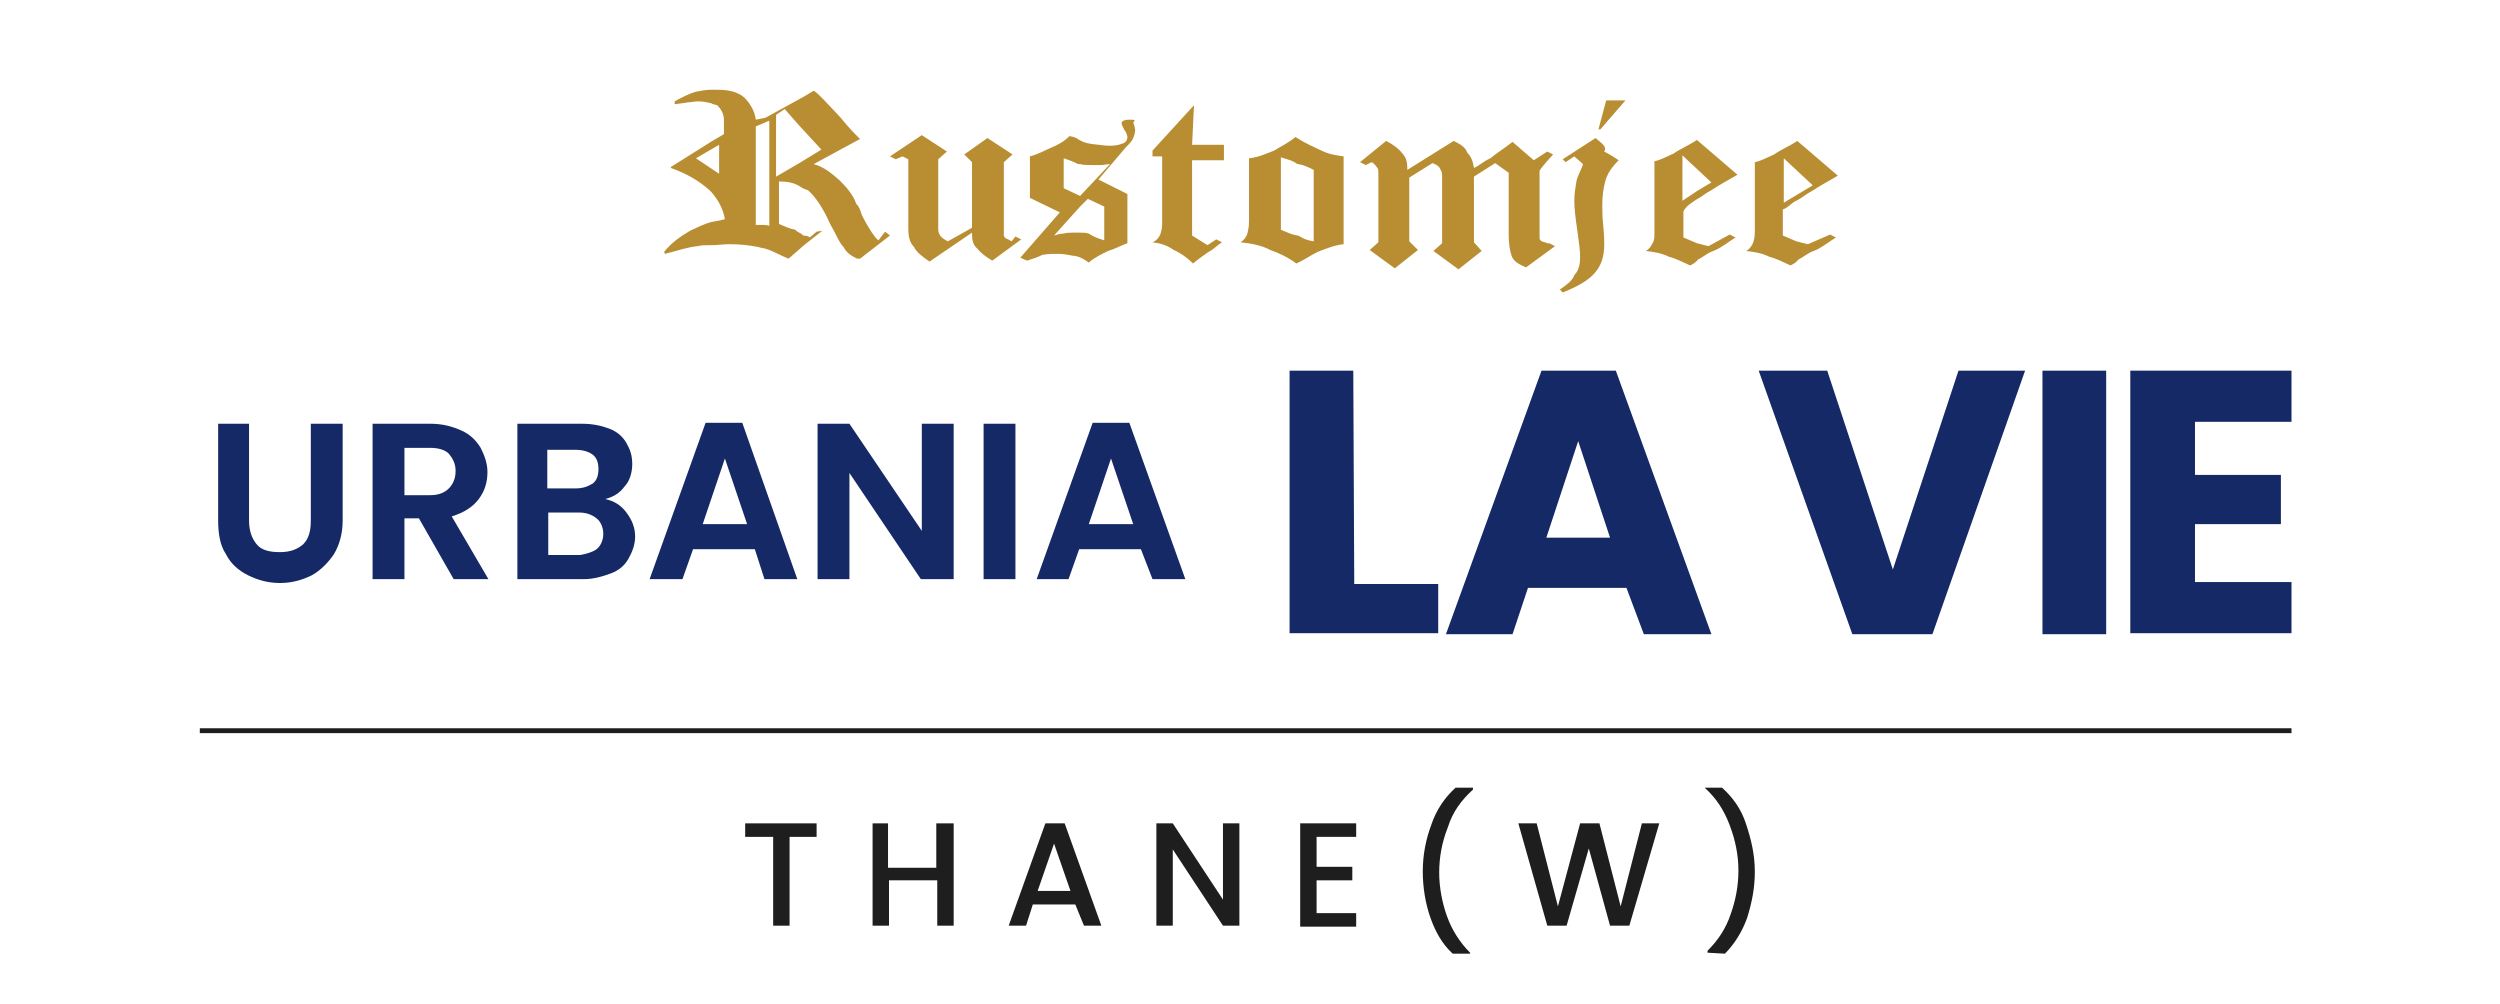 <?xml version="1.0" encoding="utf-8"?>
<!-- Generator: Adobe Illustrator 25.4.1, SVG Export Plug-In . SVG Version: 6.00 Build 0)  -->
<svg version="1.1" id="Layer_1" xmlns="http://www.w3.org/2000/svg" xmlns:xlink="http://www.w3.org/1999/xlink" x="0px" y="0px"
	 viewBox="0 0 259 104" style="enable-background:new 0 0 259 104;" xml:space="preserve">
<style type="text/css">
	.st0{fill:#1E1E1E;}
	.st1{fill:none;stroke:#1E1E1E;stroke-width:0.505;stroke-miterlimit:10;}
	.st2{fill:#B98E33;}
	.st3{fill:#142966;}
</style>
<g>
	<g>
		<path class="st0" d="M84.6,85.3v1.4h-2.8v9.2h-1.7v-9.2h-2.9v-1.4H84.6z"/>
		<path class="st0" d="M98.8,85.3v10.6h-1.7v-4.7h-5v4.7h-1.7V85.3H92v4.6h5v-4.6H98.8z"/>
		<path class="st0" d="M111.4,93.7H107l-0.7,2.2h-1.8l3.8-10.6h2l3.8,10.6h-1.8L111.4,93.7z M110.9,92.3l-1.7-4.9l-1.7,4.9H110.9z"
			/>
		<path class="st0" d="M128.4,95.9h-1.7l-5.2-7.9v7.9h-1.7V85.3h1.7l5.2,7.9v-7.9h1.7V95.9z"/>
		<path class="st0" d="M136.4,86.7v3.1h3.7v1.4h-3.7v3.4h4.1V96h-5.8V85.3h5.8v1.4C140.5,86.7,136.4,86.7,136.4,86.7z"/>
		<path class="st0" d="M148.2,95.1c-0.5-1.4-0.8-3.1-0.8-4.8c0-1.7,0.3-3.3,0.9-4.9c0.5-1.5,1.4-2.8,2.5-3.8h1.8v0.2
			c-1.2,1.1-2.1,2.3-2.6,3.9c-0.6,1.5-0.9,3.1-0.9,4.7c0,1.5,0.3,3.1,0.8,4.5s1.3,2.7,2.4,3.8v0.1h-1.8
			C149.4,97.8,148.7,96.5,148.2,95.1z"/>
		<path class="st0" d="M171.9,85.3l-3.1,10.6h-2l-2.2-8l-2.3,8h-2l-3-10.6h1.9l2.2,8.6l2.3-8.6h2l2.2,8.6l2.2-8.6H171.9z"/>
		<path class="st0" d="M176.9,98.7v-0.2c1.1-1.1,1.9-2.3,2.4-3.8c0.5-1.4,0.8-2.9,0.8-4.5s-0.3-3.1-0.9-4.7s-1.4-2.8-2.6-3.9l0,0
			h1.8c1.1,1,2,2.2,2.5,3.8c0.5,1.5,0.9,3.1,0.9,4.9c0,1.7-0.3,3.2-0.8,4.8c-0.5,1.4-1.3,2.7-2.3,3.7L176.9,98.7L176.9,98.7z"/>
	</g>
</g>
<line class="st1" x1="20.7" y1="75.7" x2="237.4" y2="75.7"/>
<g>
	<g>
		<path class="st2" d="M123.7,10.9l-4.3,4.7v0.6h1v6.9c0,0.6-0.1,0.9-0.2,1.2c-0.1,0.2-0.3,0.6-0.8,0.8c0.8,0.1,1.5,0.3,2.2,0.8
			c0.7,0.3,1.4,0.8,2,1.4c0.7-0.6,1.2-0.9,1.6-1.2c0.6-0.3,0.9-0.7,1.4-1l-0.6-0.3l-0.9,0.6l-1.6-1v-7.8h3.3v-1.6h-3.3L123.7,10.9z
			 M111.9,20.3L111.9,20.3l-1.7-0.8v-3.1c0.6,0.2,0.9,0.3,1.5,0.6c0.1,0,0.1,0,0.2,0c0.3,0.1,0.8,0.1,1.4,0.1c0.2,0,0.3,0,0.8,0
			c0.2,0,0.7-0.1,0.9-0.1L111.9,20.3z M114.4,21.4v3.5c-0.6-0.2-1-0.3-1.6-0.7c-0.3-0.1-0.7-0.1-1-0.1c-0.1,0-0.3,0-0.6,0
			c-0.3,0-0.7,0-1,0.1c-0.3,0-0.7,0.1-1,0.2l2.7-3l0.8-0.8L114.4,21.4z M117,12.4c-0.2,0-0.3,0-0.6,0.1c-0.2,0.1-0.2,0.2-0.2,0.3
			c0,0.1,0.1,0.3,0.3,0.7c0.2,0.2,0.3,0.6,0.3,0.7c0,0.2-0.1,0.6-0.6,0.7c-0.2,0.1-0.7,0.2-1.2,0.2s-1.2-0.1-2-0.2
			c-0.6-0.1-0.9-0.2-1.5-0.6c-0.2-0.1-0.6-0.2-0.7-0.2c-0.6,0.6-1.2,0.9-1.9,1.2c-0.7,0.3-1.4,0.7-2.2,0.9v4.3l3.1,1.5l-4.1,4.7
			l0.7,0.3c0.6-0.2,1-0.3,1.6-0.6c0.6-0.1,1-0.1,1.6-0.1s1,0.1,1.6,0.2h0.1c0.6,0.1,0.9,0.3,1.5,0.7c0.7-0.6,1.4-0.9,2-1.2
			c0.7-0.2,1.4-0.6,2-0.8v-5.1l-3-1.5l2.8-3.3c0.3-0.3,0.7-0.7,0.8-1c0.1-0.2,0.2-0.6,0.2-0.8s-0.1-0.6-0.2-0.8
			C117.7,12.4,117.5,12.4,117,12.4 M136.1,25c-0.6-0.1-1-0.2-1.6-0.6h-0.1c-0.6-0.1-1-0.3-1.7-0.6v-7.5c0.6,0.2,1.2,0.3,1.7,0.7h0.1
			c0.6,0.1,1,0.3,1.6,0.6V25z M134.4,14.3c-0.1,0-0.1-0.1-0.2-0.1c-0.7,0.6-1.4,0.9-2.2,1.4c-0.8,0.3-1.6,0.7-2.6,0.8v6.5
			c0,0.6-0.1,1-0.2,1.4c-0.1,0.2-0.3,0.6-0.7,0.8c1,0.1,2.2,0.3,3.1,0.8c0.9,0.3,1.9,0.8,2.7,1.4l0,0c0.7-0.3,1.4-0.8,2.2-1.2
			c0.8-0.3,1.7-0.7,2.7-0.8v-9.1c-0.7-0.1-1.5-0.2-2.3-0.6C136.1,15.2,135.3,14.9,134.4,14.3 M165.6,13.4h0.2l2.6-3h-2L165.6,13.4z
			 M165.3,14.3l-3.4,2.2l0.3,0.3l0.9-0.6l0.9,0.8c-0.2,0.7-0.6,1.2-0.7,1.9c-0.1,0.6-0.2,1.2-0.2,1.9c0,0.7,0.1,1.7,0.3,3
			c0.2,1.4,0.3,2.2,0.3,2.8c0,0.7-0.1,1.4-0.6,1.9c-0.2,0.6-0.8,1-1.5,1.5l0.3,0.3c1.5-0.6,2.6-1.2,3.3-2c0.7-0.8,1-1.7,1-3
			c0-0.3,0-0.9-0.1-1.9c-0.1-0.9-0.1-1.6-0.1-2.2c0-0.9,0.1-1.6,0.3-2.4c0.2-0.8,0.7-1.5,1.4-2.2c-0.3-0.2-0.9-0.6-1.5-0.9
			C166.5,15.2,166,14.9,165.3,14.3 M184.8,16.4l1.5,1.4l1.5,1.4l-1.5,0.9l-1.5,0.9V16.4z M187.3,25.3l-1.2-0.3l-1.4-0.6v-2.7
			c0.6-0.2,0.9-0.7,1.4-0.9c0.6-0.3,1-0.7,1.6-1c0.9-0.6,1.7-1,2.7-1.6l-4.2-3.6l0,0c-0.9,0.6-1.7,0.9-2.4,1.4
			c-0.7,0.3-1.4,0.7-2,0.8V24c0,0.6-0.1,0.9-0.2,1.2c-0.1,0.2-0.3,0.6-0.7,0.8c0.8,0.1,1.6,0.2,2.4,0.6c0.8,0.2,1.5,0.6,2.2,0.9
			c0.2-0.1,0.6-0.3,0.8-0.6c0.6-0.3,1-0.7,1.6-0.9c0.8-0.3,1.5-0.9,2.3-1.4l-0.6-0.3L187.3,25.3z M174.3,20.8v-4.7l1.5,1.4l1.5,1.4
			l-1.5,0.9L174.3,20.8z M175.7,20.7c0.6-0.3,1-0.7,1.6-1c0.9-0.6,1.7-1,2.7-1.6l-4.2-3.6l0,0c-0.9,0.6-1.7,0.9-2.4,1.4
			c-0.7,0.3-1.4,0.7-2,0.8V24c0,0.6,0,0.9-0.2,1.2c-0.1,0.2-0.3,0.6-0.7,0.8c0.8,0.1,1.6,0.2,2.4,0.6c0.8,0.2,1.5,0.6,2.2,0.9
			c0.2-0.1,0.6-0.3,0.8-0.6c0.6-0.3,1-0.7,1.6-0.9c0.8-0.3,1.5-0.9,2.3-1.4l-0.6-0.3l-2.2,1.2l-1.2-0.3l-1.4-0.6v-2.7
			C174.7,21.3,175.3,21,175.7,20.7 M82.8,16.9l-2.4,1.4v-6.4l0.9-0.6l1.4,1.6l2.4,2.6L82.8,16.9z M79.7,23.4
			c-0.2-0.1-0.6-0.1-0.7-0.1l0,0c-0.2,0-0.3,0-0.7,0V13.1l0.7-0.3l0.7-0.3V23.4z M74.5,18l-1.2-0.8l-1.2-0.8l1.2-0.7l1.2-0.7V18z
			 M91,24.9c-0.3-0.2-1-1.2-1.7-2.6c-0.2-0.6-0.3-0.9-0.6-1.2c-0.3-0.9-1-1.7-1.7-2.4c-0.8-0.7-1.6-1.4-2.7-1.7l4.8-2.6
			c-0.6-0.6-1.2-1.2-2-2.2c-1.5-1.6-2.4-2.6-2.8-2.8l-1,0.6l-4,2.2l-1,0.2c-0.1-0.9-0.6-1.7-1.2-2.3c-0.7-0.6-1.6-0.8-2.8-0.8
			c-0.1,0-0.3,0-0.6,0c-0.6,0-1,0.1-1.6,0.2c-0.7,0.2-1.5,0.6-2.2,1v0.3c0.6-0.1,0.9-0.1,1.4-0.2c0.3,0,0.7-0.1,1-0.1
			c0.6,0,0.9,0.1,1.4,0.2c0.1,0.1,0.3,0.1,0.6,0.2c0.3,0.3,0.7,0.8,0.7,1.5v1.5l-1.2,0.7l-4.3,2.7v0.1c1.7,0.6,3,1.4,4,2.3
			c0.1,0.1,0.1,0.1,0.2,0.2c0.7,0.8,1.2,1.7,1.4,2.8c-0.3,0.1-0.8,0.2-1.4,0.3c-0.8,0.2-1.5,0.6-2.2,0.9c-1,0.6-1.9,1.2-2.7,2.2
			l0.1,0.2c1.2-0.3,2.3-0.7,3.4-0.8c0.3-0.1,0.9-0.1,1.4-0.1c0.7,0,1.2-0.1,1.9-0.1c1,0,2,0.1,3,0.3c0.2,0.1,0.6,0.1,0.8,0.2
			c0.7,0.2,1.5,0.7,2.3,1l1.6-1.4l1.9-1.5L84.6,24l-0.7,0.6c-0.1-0.1-0.3-0.2-0.7-0.2c-0.2-0.3-0.6-0.3-0.8-0.6
			c-0.6-0.1-1-0.3-1.7-0.6v-4.4l0,0c0.8,0,1.6,0.1,2.3,0.6c0.2,0.1,0.3,0.2,0.7,0.3c0.8,0.7,1.6,1.9,2.3,3.5c0.6,1,0.9,1.9,1.4,2.4
			c0.3,0.6,0.8,0.9,1.4,1.2h0.3l3.1-2.4L91.7,24L91,24.9z M104.8,25c-0.2-0.1-0.3-0.2-0.6-0.3c-0.1-0.1-0.2-0.2-0.2-0.3v-7.6
			l0.9-0.8l-2.6-1.7l-2.4,1.7l0.8,0.8v6.8L98.2,25c-0.2-0.1-0.6-0.3-0.8-0.6c-0.1-0.2-0.2-0.3-0.2-0.7v-7.2l0.9-0.8L95.5,14
			l-3.3,2.2l0.6,0.3l0.7-0.3l0.6,0.3v7.2c0,0.7,0.1,1.4,0.6,1.9c0.3,0.6,0.9,1,1.6,1.5l4.4-3v0.1c0,0.7,0.1,1.2,0.6,1.6
			c0.2,0.3,0.8,0.8,1.5,1.2l3-2.2l-0.6-0.3L104.8,25z M160.3,25.2c-0.2-0.1-0.3-0.1-0.6-0.2c-0.1-0.1-0.2-0.2-0.2-0.3v-7
			c0.1-0.2,0.2-0.3,0.6-0.8c0.2-0.2,0.6-0.7,0.8-0.9l-0.6-0.3l-1.4,0.9l-2.2-1.9c-0.9,0.7-1.7,1.2-2.3,1.7c-0.7,0.3-1.2,0.8-1.7,1
			c-0.1-0.7-0.3-1.2-0.7-1.6c-0.2-0.6-0.8-0.9-1.4-1.2l-4.8,3v-0.1c0-0.7-0.1-1.2-0.6-1.7c-0.2-0.3-0.8-0.8-1.6-1.2l-2.7,2.2
			l0.6,0.3l0.6-0.3c0.2,0.1,0.3,0.2,0.6,0.6c0.1,0.1,0.1,0.3,0.1,0.7v7l-0.9,0.8l2.6,1.9l2.4-1.9l-0.9-0.9v-6.6l2.4-1.5
			c0.3,0.1,0.7,0.3,0.8,0.6c0.1,0.2,0.2,0.3,0.2,0.7v7l-0.9,0.8l2.6,1.9l2.4-1.9l-0.8-0.9v-6.8l2.2-1.4l1.4,1v6.4
			c0,0.9,0.1,1.6,0.3,2.2c0.2,0.6,0.8,0.9,1.5,1.2l3-2.2l-0.6-0.3L160.3,25.2z"/>
	</g>
</g>
<g>
	<g>
		<g>
			<path class="st3" d="M140.3,60.5h8.7v5.1h-15.4V38.4h6.6L140.3,60.5L140.3,60.5z"/>
			<path class="st3" d="M168.5,60.9h-10.2l-1.6,4.8h-6.9l9.9-27.3h7.7l9.9,27.3h-7L168.5,60.9z M166.8,55.7l-3.3-10l-3.3,10H166.8z"
				/>
			<path class="st3" d="M209.8,38.4l-9.6,27.3h-8.3l-9.7-27.3h7.1l6.8,20.6l6.8-20.6H209.8z"/>
			<path class="st3" d="M218.2,38.4v27.3h-6.6V38.4H218.2z"/>
			<path class="st3" d="M227.4,43.7v5.5h8.9v5.1h-8.9v6h10v5.3h-16.7V38.4h16.7v5.3H227.4z"/>
		</g>
	</g>
	<g>
		<path class="st3" d="M25.8,43.9v10c0,1.1,0.3,1.9,0.8,2.5s1.3,0.8,2.4,0.8s1.8-0.3,2.4-0.8c0.6-0.6,0.8-1.4,0.8-2.5v-10h3.3v10
			c0,1.3-0.3,2.5-0.9,3.5c-0.6,0.9-1.4,1.7-2.3,2.2c-1,0.5-2.1,0.8-3.3,0.8c-1.2,0-2.3-0.3-3.3-0.8s-1.8-1.2-2.3-2.2
			c-0.6-0.9-0.8-2.1-0.8-3.5v-10H25.8z"/>
		<path class="st3" d="M47,60l-3.6-6.3h-1.5V60h-3.3V43.9h6c1.3,0,2.3,0.3,3.2,0.7s1.5,1,2,1.8c0.4,0.8,0.7,1.6,0.7,2.5
			c0,1.1-0.3,2-0.9,2.8s-1.5,1.4-2.8,1.8l3.8,6.5H47L47,60z M41.9,51.3h2.7c0.9,0,1.5-0.3,1.9-0.7s0.7-1,0.7-1.8s-0.3-1.3-0.7-1.8
			c-0.4-0.4-1.1-0.6-1.9-0.6h-2.7C41.9,46.6,41.9,51.3,41.9,51.3z"/>
		<path class="st3" d="M64.9,53.1c0.6,0.8,0.9,1.6,0.9,2.5c0,0.8-0.3,1.6-0.7,2.3c-0.4,0.7-1,1.2-1.8,1.5S61.5,60,60.5,60h-6.9V43.9
			h6.7c1.1,0,2,0.2,2.8,0.5s1.4,0.8,1.8,1.5s0.6,1.3,0.6,2.2s-0.3,1.8-0.8,2.3c-0.5,0.7-1.2,1.1-2,1.3
			C63.6,51.9,64.3,52.3,64.9,53.1z M56.7,50.6h2.9c0.8,0,1.3-0.2,1.8-0.5c0.4-0.3,0.6-0.8,0.6-1.5s-0.2-1.2-0.6-1.5
			c-0.4-0.3-1-0.5-1.8-0.5h-2.9V50.6z M61.8,56.9c0.4-0.3,0.7-0.9,0.7-1.6c0-0.7-0.3-1.3-0.7-1.6c-0.5-0.4-1.1-0.6-1.8-0.6h-3.2v4.4
			h3.3C60.7,57.4,61.4,57.2,61.8,56.9z"/>
		<path class="st3" d="M78.2,56.9h-6.4L70.7,60h-3.4l5.8-16.2h3.8L82.6,60h-3.4L78.2,56.9z M77.4,54.3l-2.3-6.8l-2.3,6.8H77.4z"/>
		<path class="st3" d="M98.7,60h-3.3L88,49v11h-3.3V43.9H88L95.5,55V43.9h3.3V60H98.7z"/>
		<path class="st3" d="M105.2,43.9V60h-3.3V43.9H105.2z"/>
		<path class="st3" d="M118.2,56.9h-6.4l-1.1,3.1h-3.3l5.8-16.2h3.8l5.8,16.2h-3.4L118.2,56.9z M117.4,54.3l-2.3-6.8l-2.3,6.8H117.4
			z"/>
	</g>
</g>
</svg>
